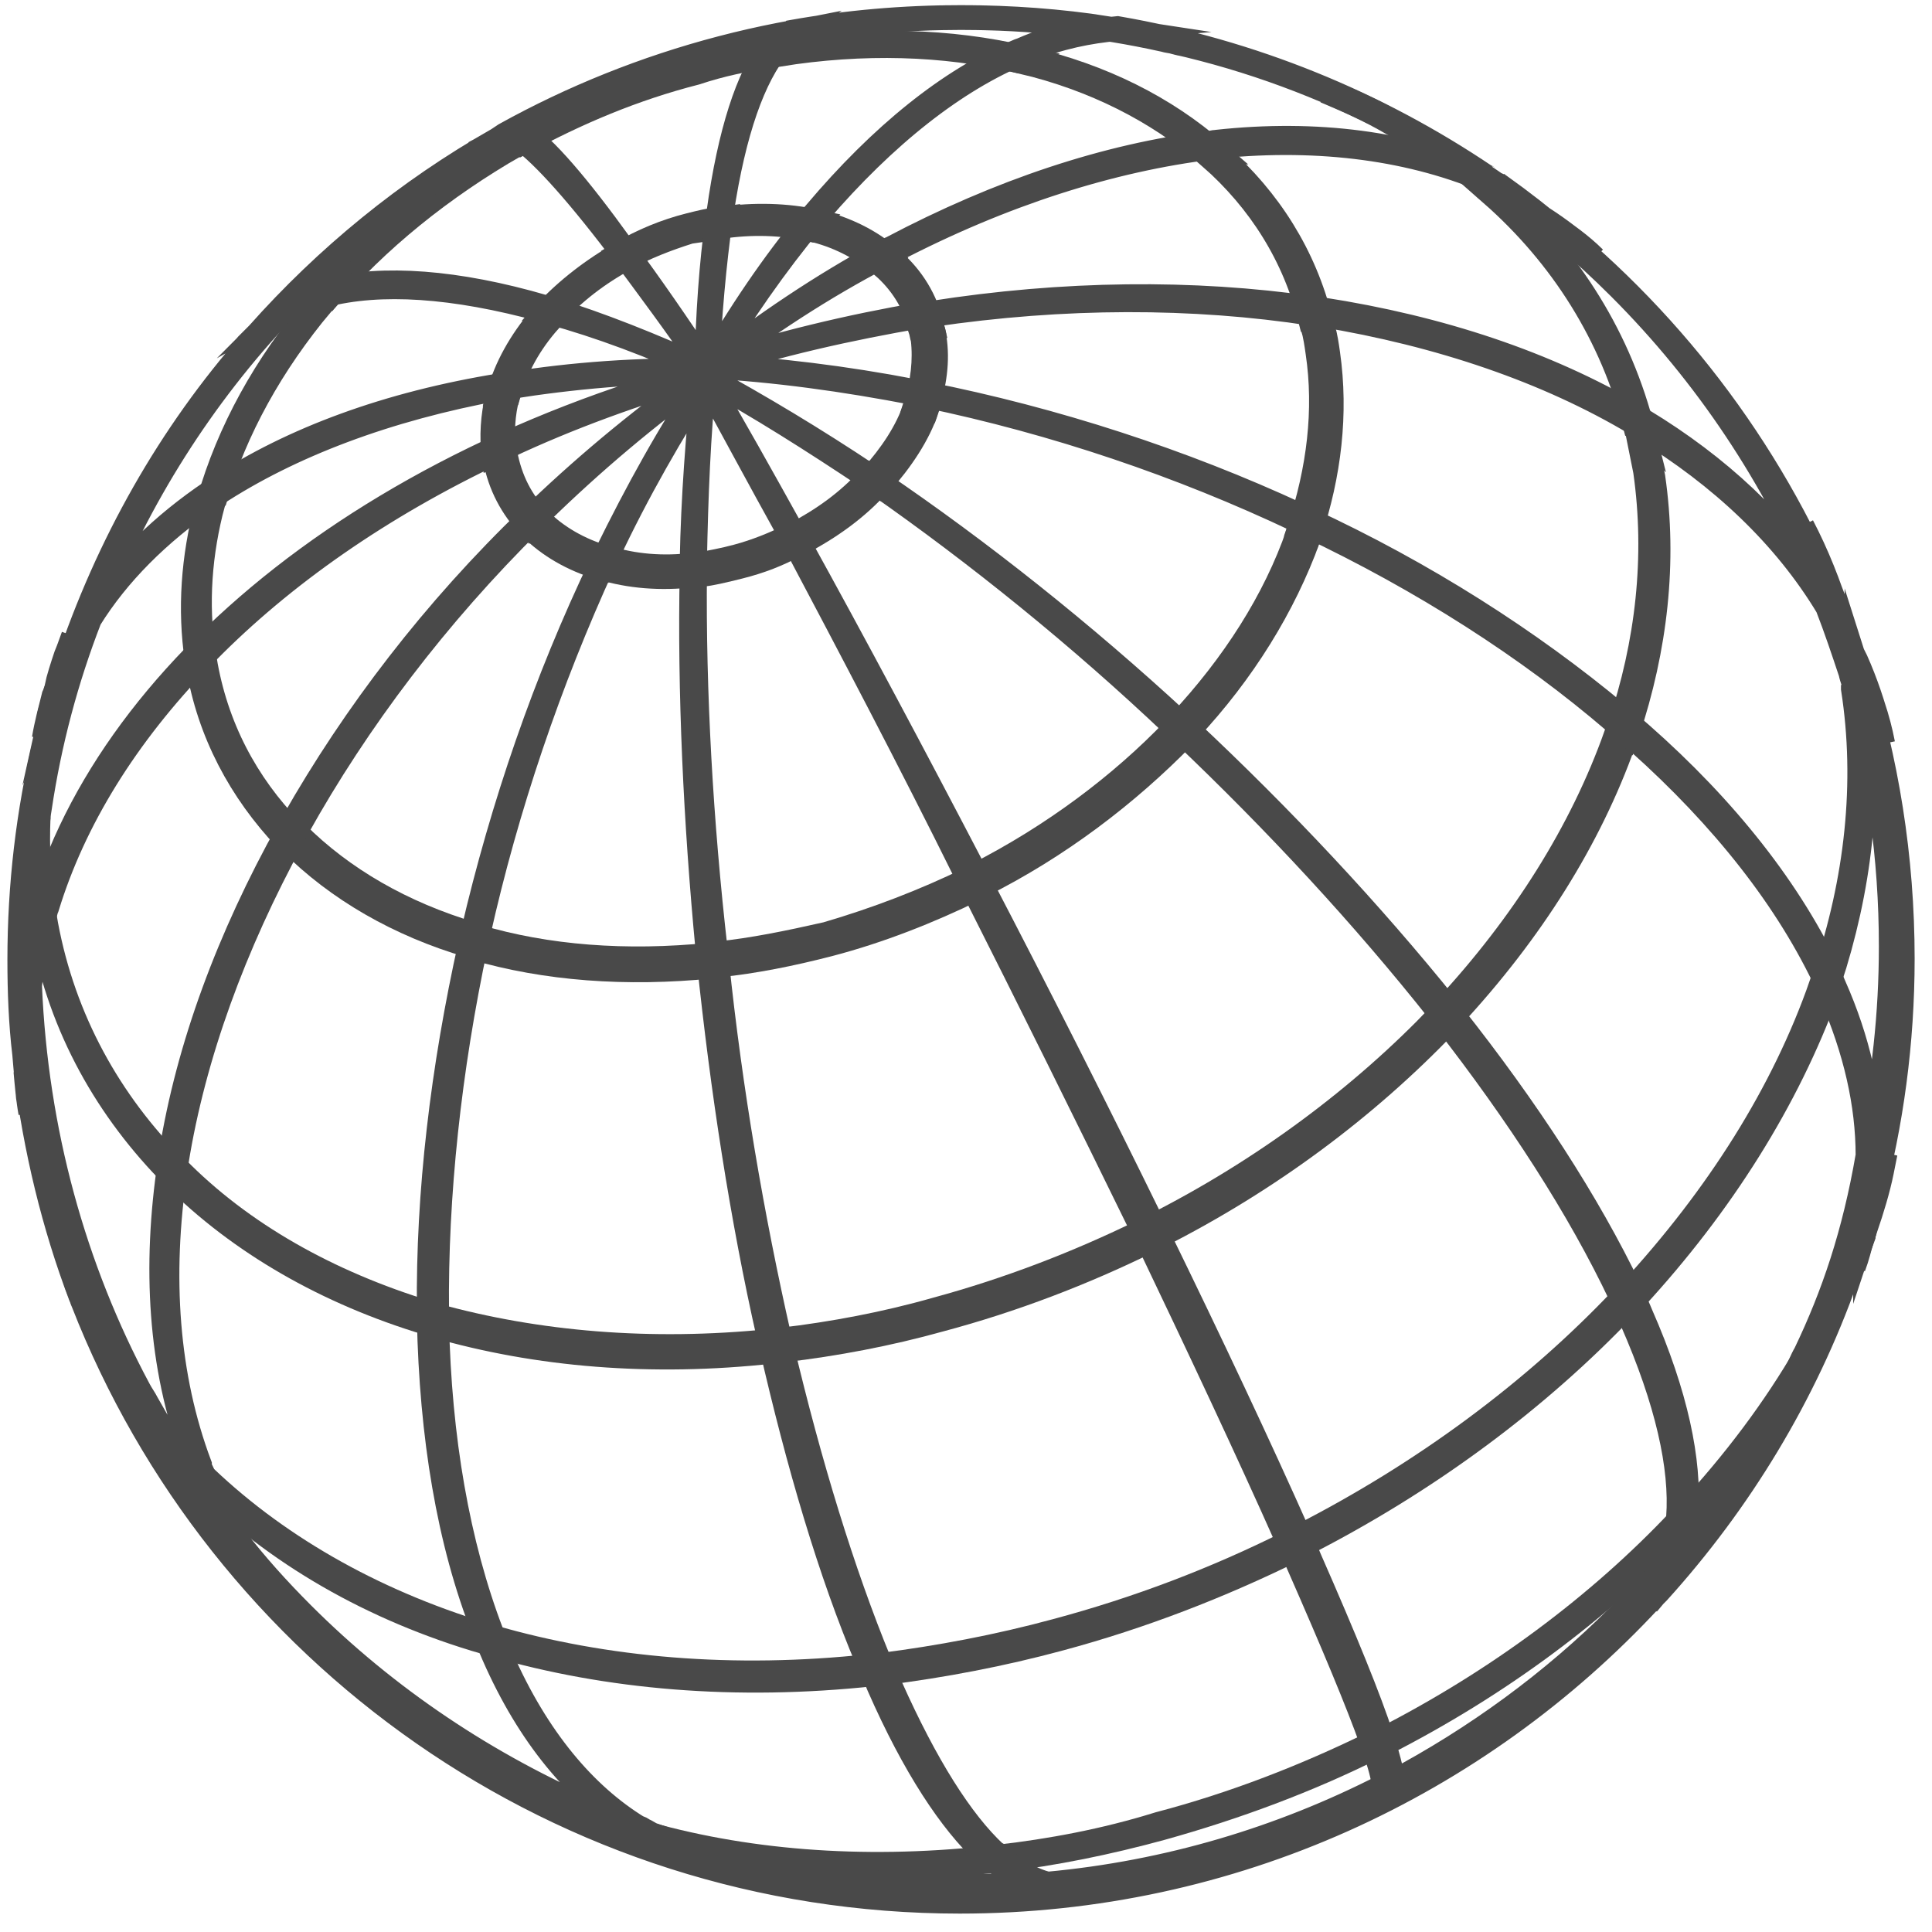 <?xml version="1.0" encoding="UTF-8"?> <svg xmlns="http://www.w3.org/2000/svg" width="78" height="78" viewBox="0 0 78 78" fill="none"> <path d="M25.77 73.944C25.82 73.994 25.918 74.043 25.968 74.043C30.163 75.277 34.95 75.672 39.983 75.129C39.934 75.079 39.885 75.03 39.835 75.03C34.752 75.573 29.965 75.178 25.77 73.944Z" stroke="#494949" stroke-miterlimit="10"></path> <path d="M55.825 70.243C55.825 70.293 55.874 70.342 55.874 70.391C60.513 68.022 64.56 65.012 67.817 61.557C67.817 61.508 67.817 61.459 67.817 61.36C64.56 64.815 60.464 67.874 55.825 70.243Z" stroke="#494949" stroke-miterlimit="10"></path> <path d="M40.279 74.981C40.329 75.03 40.378 75.079 40.427 75.079C42.549 74.833 44.721 74.389 46.892 73.796C49.903 72.957 52.814 71.872 55.479 70.539C55.479 70.49 55.43 70.441 55.43 70.391C52.716 71.724 49.804 72.859 46.794 73.648C44.573 74.339 42.401 74.734 40.279 74.981Z" stroke="#494949" stroke-miterlimit="10"></path> <path d="M68.113 61.261C69.84 59.435 71.321 57.461 72.554 55.438C72.703 55.191 72.801 54.895 72.949 54.648C71.666 56.869 70.038 59.041 68.162 61.064C68.113 61.113 68.113 61.212 68.113 61.261Z" stroke="#494949" stroke-miterlimit="10"></path> <path d="M75.318 49.565C75.565 48.825 75.812 48.035 75.96 47.295L76.108 46.555C75.91 47.493 75.664 48.381 75.368 49.319C75.318 49.368 75.318 49.467 75.318 49.565Z" stroke="#494949" stroke-miterlimit="10"></path> <path d="M74.825 50.799C74.726 51.046 74.677 51.293 74.578 51.539C74.825 50.996 75.022 50.454 75.219 49.911C75.219 49.812 75.269 49.763 75.269 49.664C75.121 50.01 74.973 50.404 74.825 50.799Z" stroke="#494949" stroke-miterlimit="10"></path> <path d="M24.833 73.747C25.079 73.846 25.326 73.895 25.573 73.994C25.524 73.944 25.425 73.895 25.375 73.895C24.931 73.747 24.487 73.599 24.043 73.451C24.29 73.5 24.586 73.648 24.833 73.747Z" stroke="#494949" stroke-miterlimit="10"></path> <path d="M5.833 57.017C6.425 57.856 7.116 58.646 7.856 59.386C7.807 59.287 7.757 59.189 7.757 59.09C6.918 58.251 6.178 57.363 5.537 56.376C5.586 56.622 5.734 56.82 5.833 57.017Z" stroke="#494949" stroke-miterlimit="10"></path> <path d="M73.048 21.88L72.752 21.238C73.344 22.373 73.838 23.607 74.232 24.89C74.331 25.137 74.43 25.334 74.479 25.581C74.084 24.249 73.591 23.064 73.048 21.88Z" stroke="#494949" stroke-miterlimit="10"></path> <path d="M52.469 62.051C52.518 62.15 52.568 62.248 52.617 62.347C57.651 59.781 62.092 56.474 65.645 52.724C65.596 52.625 65.547 52.526 65.497 52.428C61.944 56.178 57.503 59.485 52.469 62.051Z" stroke="#494949" stroke-miterlimit="10"></path> <path d="M73.541 39.745C72.012 44.137 69.347 48.331 65.843 52.132C65.892 52.23 65.942 52.329 65.991 52.428C69.495 48.628 72.16 44.383 73.739 40.041C73.64 39.942 73.591 39.843 73.541 39.745Z" stroke="#494949" stroke-miterlimit="10"></path> <path d="M35.591 67.233C35.64 67.332 35.69 67.43 35.739 67.529C38.059 67.233 40.427 66.789 42.796 66.147C46.103 65.259 49.261 64.025 52.173 62.594C52.123 62.495 52.074 62.396 52.025 62.298C49.064 63.778 45.955 64.963 42.648 65.851C40.279 66.493 37.91 66.937 35.591 67.233Z" stroke="#494949" stroke-miterlimit="10"></path> <path d="M8.103 59.682C11.113 62.693 15.012 64.963 19.602 66.295C19.552 66.196 19.503 66.098 19.503 65.999C14.963 64.617 11.015 62.347 8.004 59.386C8.004 59.485 8.054 59.584 8.103 59.682Z" stroke="#494949" stroke-miterlimit="10"></path> <path d="M19.848 66.098C19.898 66.196 19.947 66.295 19.947 66.394C24.537 67.726 29.718 68.17 35.246 67.578C35.196 67.48 35.147 67.381 35.097 67.282C29.62 67.874 24.438 67.43 19.848 66.098Z" stroke="#494949" stroke-miterlimit="10"></path> <path d="M3.069 51.737L3.316 52.378C3.316 52.428 3.365 52.477 3.365 52.526C3.316 52.428 3.316 52.378 3.267 52.28C3.217 52.132 3.119 51.934 3.069 51.737Z" stroke="#494949" stroke-miterlimit="10"></path> <path d="M73.689 39.35C73.739 39.449 73.788 39.547 73.838 39.646C75.071 35.895 75.516 32.095 75.022 28.345C74.973 28.098 74.874 27.901 74.825 27.654C74.825 27.703 74.825 27.752 74.825 27.802C75.417 31.602 74.973 35.55 73.689 39.35Z" stroke="#494949" stroke-miterlimit="10"></path> <path d="M7.017 47.493C9.682 50.157 13.186 52.181 17.282 53.415C17.282 53.267 17.282 53.168 17.282 53.02C13.235 51.786 9.731 49.812 7.116 47.147C7.017 47.246 7.017 47.345 7.017 47.493Z" stroke="#494949" stroke-miterlimit="10"></path> <path d="M1.687 37.277C2.329 41.176 4.155 44.532 6.77 47.246C6.77 47.147 6.82 46.999 6.82 46.9C4.204 44.186 2.428 40.83 1.786 36.981C1.737 37.08 1.737 37.178 1.687 37.277Z" stroke="#494949" stroke-miterlimit="10"></path> <path d="M1.638 36.932C1.687 36.833 1.687 36.734 1.737 36.636C1.539 35.451 1.49 34.217 1.539 32.984C1.49 33.23 1.49 33.477 1.441 33.724C1.391 34.76 1.49 35.846 1.638 36.932Z" stroke="#494949" stroke-miterlimit="10"></path> <path d="M65.251 29.677C63.869 33.576 61.5 37.327 58.391 40.682C58.49 40.781 58.588 40.88 58.638 41.028C61.796 37.623 64.165 33.872 65.547 29.973C65.448 29.875 65.349 29.776 65.251 29.677Z" stroke="#494949" stroke-miterlimit="10"></path> <path d="M17.578 53.118C17.578 53.267 17.578 53.365 17.578 53.513C21.674 54.698 26.313 55.093 31.199 54.55C31.149 54.402 31.149 54.254 31.1 54.155C26.264 54.648 21.674 54.254 17.578 53.118Z" stroke="#494949" stroke-miterlimit="10"></path> <path d="M2.773 26.223L2.674 26.469C2.526 26.913 2.378 27.358 2.28 27.802C2.329 27.703 2.329 27.654 2.378 27.555C2.526 27.111 2.625 26.667 2.773 26.223Z" stroke="#494949" stroke-miterlimit="10"></path> <path d="M54.245 3.966L53.505 3.669C54.443 4.064 55.331 4.459 56.17 4.953C56.417 5.101 56.664 5.199 56.91 5.347C56.071 4.805 55.183 4.36 54.245 3.966Z" stroke="#494949" stroke-miterlimit="10"></path> <path d="M31.544 54.105C31.594 54.254 31.594 54.402 31.643 54.5C33.716 54.254 35.838 53.859 37.96 53.267C40.921 52.477 43.734 51.391 46.349 50.108C46.3 49.96 46.251 49.861 46.152 49.713C43.536 50.996 40.724 52.082 37.812 52.872C35.739 53.464 33.617 53.859 31.544 54.105Z" stroke="#494949" stroke-miterlimit="10"></path> <path d="M65.399 29.332C65.497 29.43 65.596 29.48 65.695 29.578C66.83 26.173 67.225 22.669 66.731 19.264C66.632 18.771 66.534 18.228 66.435 17.734C66.336 17.685 66.238 17.636 66.139 17.537C66.238 18.03 66.336 18.524 66.435 19.017C66.928 22.472 66.534 25.976 65.399 29.332Z" stroke="#494949" stroke-miterlimit="10"></path> <path d="M2.28 27.851C2.23 27.95 2.23 27.999 2.181 28.098C2.033 28.69 1.885 29.233 1.786 29.825C1.835 29.578 1.934 29.282 1.983 29.035C2.082 28.69 2.181 28.246 2.28 27.851Z" stroke="#494949" stroke-miterlimit="10"></path> <path d="M46.547 49.516C46.596 49.664 46.695 49.763 46.744 49.911C51.235 47.641 55.183 44.68 58.391 41.324C58.292 41.225 58.243 41.126 58.144 40.978C54.986 44.285 51.038 47.246 46.547 49.516Z" stroke="#494949" stroke-miterlimit="10"></path> <path d="M2.773 26.223L2.97 25.68C2.921 25.828 2.872 26.025 2.773 26.223Z" stroke="#494949" stroke-miterlimit="10"></path> <path d="M66.04 17.241C66.139 17.29 66.238 17.34 66.336 17.438C65.399 13.688 63.375 10.48 60.562 7.963C60.513 7.963 60.513 7.914 60.464 7.914C60.365 7.864 60.316 7.864 60.217 7.815C63.079 10.332 65.103 13.54 66.04 17.241Z" stroke="#494949" stroke-miterlimit="10"></path> <path d="M60.02 7.618C59.971 7.618 59.97 7.568 59.921 7.568C59.97 7.568 59.971 7.568 60.02 7.618ZM60.02 7.618C60.02 7.568 60.02 7.568 60.02 7.618Z" stroke="#494949" stroke-miterlimit="10"></path> <path d="M49.064 6.137C47.04 4.36 44.474 3.077 41.513 2.386C41.414 2.436 41.365 2.436 41.266 2.485C44.178 3.176 46.695 4.459 48.718 6.186C48.866 6.186 48.965 6.137 49.064 6.137Z" stroke="#494949" stroke-miterlimit="10"></path> <path d="M7.955 26.617C8.054 26.519 8.152 26.42 8.202 26.371C7.905 24.347 8.054 22.324 8.596 20.3C8.498 20.35 8.448 20.399 8.35 20.449C7.807 22.521 7.659 24.594 7.955 26.617Z" stroke="#494949" stroke-miterlimit="10"></path> <path d="M20.835 5.841C20.786 5.841 20.786 5.792 20.786 5.792C17.726 7.519 15.061 9.69 12.989 12.108C13.038 12.108 13.137 12.059 13.186 12.059C15.209 9.69 17.825 7.568 20.835 5.841Z" stroke="#494949" stroke-miterlimit="10"></path> <path d="M52.913 12.898C53.061 12.898 53.209 12.947 53.308 12.947C52.666 10.332 51.235 8.062 49.212 6.285C49.113 6.285 48.965 6.285 48.866 6.334C50.89 8.111 52.272 10.332 52.913 12.898Z" stroke="#494949" stroke-miterlimit="10"></path> <path d="M52.469 21.337C52.617 21.386 52.716 21.485 52.864 21.534C53.653 19.166 53.949 16.698 53.604 14.28C53.555 13.934 53.505 13.589 53.407 13.243C53.258 13.243 53.11 13.194 53.012 13.194C53.11 13.54 53.16 13.885 53.209 14.23C53.555 16.55 53.258 18.968 52.469 21.337Z" stroke="#494949" stroke-miterlimit="10"></path> <path d="M12.791 12.306C10.718 14.724 9.238 17.438 8.448 20.202C8.547 20.152 8.596 20.103 8.695 20.054C9.485 17.34 10.965 14.675 12.989 12.256C12.89 12.306 12.841 12.306 12.791 12.306Z" stroke="#494949" stroke-miterlimit="10"></path> <path d="M41.069 2.436C41.168 2.386 41.217 2.386 41.316 2.337C38.355 1.646 35.048 1.547 31.544 2.09C31.495 2.14 31.495 2.14 31.446 2.189C34.851 1.646 38.108 1.745 41.069 2.436Z" stroke="#494949" stroke-miterlimit="10"></path> <path d="M11.755 34.02C13.63 35.895 16.098 37.326 18.96 38.165C19.009 38.017 19.009 37.869 19.059 37.721C16.246 36.882 13.828 35.5 11.952 33.625C11.854 33.773 11.804 33.921 11.755 34.02Z" stroke="#494949" stroke-miterlimit="10"></path> <path d="M28.978 38.511C28.978 38.659 29.027 38.807 29.027 38.955C30.459 38.807 31.939 38.511 33.469 38.116C35.542 37.573 37.516 36.784 39.342 35.895C39.292 35.747 39.194 35.648 39.144 35.501C37.318 36.389 35.394 37.129 33.37 37.721C31.84 38.067 30.409 38.363 28.978 38.511Z" stroke="#494949" stroke-miterlimit="10"></path> <path d="M19.256 37.82C19.207 37.968 19.207 38.116 19.157 38.264C22.02 39.103 25.277 39.35 28.731 39.004C28.731 38.856 28.682 38.708 28.682 38.56C25.277 38.906 22.069 38.659 19.256 37.82Z" stroke="#494949" stroke-miterlimit="10"></path> <path d="M31.1 2.238C31.149 2.189 31.149 2.189 31.199 2.14C30.163 2.288 29.175 2.534 28.139 2.83C25.622 3.521 23.204 4.508 21.033 5.693L21.082 5.742C23.253 4.558 25.573 3.571 28.09 2.929C29.126 2.584 30.113 2.386 31.1 2.238Z" stroke="#494949" stroke-miterlimit="10"></path> <path d="M39.391 35.352C39.44 35.501 39.539 35.599 39.588 35.747C42.747 34.168 45.511 32.046 47.781 29.727C47.682 29.628 47.583 29.529 47.435 29.43C45.264 31.701 42.5 33.773 39.391 35.352Z" stroke="#494949" stroke-miterlimit="10"></path> <path d="M8.004 26.864C8.448 29.578 9.731 31.947 11.557 33.872C11.607 33.773 11.705 33.625 11.755 33.526C9.929 31.651 8.695 29.332 8.251 26.617C8.202 26.716 8.103 26.765 8.004 26.864Z" stroke="#494949" stroke-miterlimit="10"></path> <path d="M52.419 21.534C51.482 24.249 49.804 26.864 47.633 29.184C47.731 29.282 47.83 29.381 47.978 29.48C50.199 27.111 51.827 24.446 52.814 21.732C52.666 21.682 52.518 21.633 52.419 21.534Z" stroke="#494949" stroke-miterlimit="10"></path> <path d="M25.079 10.529C25.03 10.48 24.981 10.381 24.931 10.332C23.747 11.023 22.711 11.862 21.872 12.799C21.97 12.849 22.069 12.849 22.168 12.898C22.957 11.96 23.944 11.171 25.079 10.529Z" stroke="#494949" stroke-miterlimit="10"></path> <path d="M19.947 18.425C20.095 18.376 20.194 18.326 20.342 18.228C20.243 17.488 20.292 16.698 20.49 15.958C20.342 15.958 20.243 16.007 20.095 16.007C19.898 16.797 19.848 17.636 19.947 18.425Z" stroke="#494949" stroke-miterlimit="10"></path> <path d="M19.996 18.524C20.194 19.61 20.687 20.498 21.378 21.238C21.477 21.14 21.576 21.041 21.724 20.942C21.033 20.251 20.588 19.363 20.391 18.326C20.243 18.376 20.095 18.425 19.996 18.524Z" stroke="#494949" stroke-miterlimit="10"></path> <path d="M21.427 21.288C22.168 22.028 23.105 22.571 24.241 22.916C24.29 22.768 24.389 22.669 24.438 22.521C23.401 22.225 22.464 21.682 21.773 20.991C21.625 21.09 21.526 21.189 21.427 21.288Z" stroke="#494949" stroke-miterlimit="10"></path> <path d="M36.973 16.402C36.627 17.438 35.986 18.376 35.196 19.264C35.295 19.363 35.443 19.412 35.542 19.511C36.381 18.573 37.072 17.537 37.417 16.501C37.269 16.501 37.121 16.451 36.973 16.402Z" stroke="#494949" stroke-miterlimit="10"></path> <path d="M35.937 10.431C35.147 9.74 34.16 9.246 32.975 8.95C32.877 9.049 32.827 9.147 32.729 9.246C33.814 9.493 34.752 9.986 35.542 10.628C35.69 10.579 35.838 10.529 35.937 10.431Z" stroke="#494949" stroke-miterlimit="10"></path> <path d="M36.973 16.352C37.121 16.402 37.269 16.402 37.417 16.451C37.713 15.514 37.861 14.576 37.713 13.638C37.713 13.49 37.664 13.342 37.614 13.243C37.466 13.243 37.318 13.293 37.17 13.293C37.22 13.441 37.22 13.54 37.269 13.688C37.368 14.527 37.269 15.464 36.973 16.352Z" stroke="#494949" stroke-miterlimit="10"></path> <path d="M32.679 9.246C32.778 9.147 32.827 9.049 32.926 8.95C31.791 8.703 30.459 8.654 29.126 8.851C29.126 8.95 29.077 9.049 29.077 9.147C30.36 8.95 31.594 8.999 32.679 9.246Z" stroke="#494949" stroke-miterlimit="10"></path> <path d="M21.822 12.849C21.033 13.786 20.441 14.823 20.144 15.908C20.292 15.908 20.391 15.859 20.539 15.859C20.835 14.823 21.378 13.836 22.168 12.947C22.02 12.898 21.921 12.898 21.822 12.849Z" stroke="#494949" stroke-miterlimit="10"></path> <path d="M37.17 13.194C37.318 13.194 37.466 13.145 37.614 13.145C37.368 12.108 36.825 11.22 36.035 10.529C35.887 10.579 35.788 10.677 35.64 10.727C36.381 11.368 36.923 12.207 37.17 13.194Z" stroke="#494949" stroke-miterlimit="10"></path> <path d="M28.978 9.147C28.978 9.049 28.978 8.95 29.027 8.851C28.633 8.901 28.238 8.999 27.843 9.098C26.856 9.345 25.918 9.74 25.079 10.233C25.129 10.282 25.178 10.381 25.227 10.43C26.017 9.986 26.905 9.641 27.843 9.345C28.189 9.295 28.583 9.246 28.978 9.147Z" stroke="#494949" stroke-miterlimit="10"></path> <path d="M32.087 21.584C32.136 21.682 32.235 21.83 32.285 21.929C33.518 21.288 34.604 20.498 35.443 19.56C35.344 19.462 35.196 19.412 35.097 19.314C34.259 20.251 33.222 20.991 32.087 21.584Z" stroke="#494949" stroke-miterlimit="10"></path> <path d="M28.139 22.817C28.139 22.965 28.139 23.113 28.139 23.212C28.682 23.163 29.274 23.015 29.866 22.867C30.656 22.669 31.446 22.373 32.136 21.979C32.087 21.88 31.988 21.732 31.939 21.633C31.248 21.978 30.508 22.275 29.768 22.472C29.225 22.62 28.682 22.719 28.139 22.817Z" stroke="#494949" stroke-miterlimit="10"></path> <path d="M24.487 22.521C24.438 22.669 24.339 22.768 24.29 22.916C25.425 23.262 26.659 23.36 27.991 23.212C27.991 23.064 27.991 22.916 27.991 22.817C26.757 22.965 25.573 22.867 24.487 22.521Z" stroke="#494949" stroke-miterlimit="10"></path> <path d="M75.516 48.48C76.355 45.37 76.799 42.064 76.799 38.708C76.799 34.612 76.157 30.664 74.973 26.963C74.973 26.963 74.973 27.012 75.022 27.012C75.466 27.999 75.812 28.986 76.009 30.023L75.861 29.381C75.614 28.443 75.318 27.555 74.923 26.667C74.874 26.568 74.825 26.469 74.775 26.371C74.677 26.075 74.578 25.828 74.479 25.532C74.38 25.285 74.331 25.087 74.232 24.841C71.765 18.573 67.718 13.145 62.536 8.999C63.178 9.443 63.819 9.888 64.362 10.43L63.918 10.036C63.326 9.542 62.734 9.098 62.092 8.703C60.464 7.42 58.736 6.285 56.91 5.298C56.664 5.15 56.417 5.051 56.17 4.903C53.407 3.472 50.495 2.386 47.435 1.695C47.583 1.745 47.731 1.745 47.879 1.794L47.633 1.745L47.435 1.695C47.287 1.646 47.139 1.646 46.991 1.597C44.326 1.005 41.612 0.708 38.799 0.708C32.137 0.708 25.82 2.436 20.391 5.446L20.095 5.643C16.443 7.716 13.186 10.381 10.422 13.49C10.274 13.638 10.126 13.786 9.978 13.934L9.731 14.23C9.88 14.082 10.028 13.934 10.176 13.786C6.869 17.537 4.352 21.978 2.724 26.864C2.625 27.111 2.526 27.308 2.428 27.555C2.378 27.654 2.378 27.703 2.329 27.802C2.28 27.999 2.181 28.197 2.132 28.443L1.983 28.937C2.033 28.69 2.131 28.394 2.23 28.147C2.28 28.049 2.28 27.999 2.329 27.901C2.378 27.703 2.477 27.506 2.526 27.358C2.329 27.95 2.181 28.542 2.033 29.134C1.983 29.381 1.885 29.677 1.835 29.924C1.145 32.786 0.799 35.747 0.799 38.758C0.799 40.041 0.848 41.324 0.996 42.557C1.046 43.15 1.095 43.693 1.145 44.285L1.243 44.926C1.144 44.383 1.095 43.791 1.046 43.248C1.441 46.407 2.181 49.467 3.267 52.329C3.316 52.428 3.316 52.477 3.365 52.576C8.893 66.739 22.661 76.757 38.749 76.757C49.755 76.757 59.674 72.069 66.632 64.568C66.583 64.617 66.583 64.666 66.534 64.716L66.781 64.42C66.83 64.37 66.879 64.321 66.929 64.272C70.235 60.62 72.851 56.326 74.528 51.589C74.627 51.342 74.726 51.095 74.775 50.848C74.973 50.256 75.17 49.664 75.318 49.072C75.269 49.269 75.269 49.467 75.219 49.713C75.219 49.812 75.17 49.861 75.17 49.96C75.071 50.355 74.973 50.75 74.825 51.145L74.973 50.651C75.071 50.306 75.17 49.96 75.269 49.615C75.269 49.516 75.318 49.467 75.318 49.368C75.417 49.022 75.466 48.776 75.516 48.48ZM72.9 54.648C72.752 54.895 72.653 55.191 72.505 55.438C71.222 58.054 69.594 60.521 67.718 62.791C67.866 62.347 68.014 61.853 68.064 61.261C68.064 61.212 68.064 61.113 68.064 61.064C68.212 58.991 67.669 56.326 66.238 53.069C66.139 52.822 66.04 52.625 65.942 52.378C65.892 52.28 65.843 52.181 65.793 52.082C64.116 48.578 61.648 44.778 58.638 40.978C58.539 40.88 58.44 40.781 58.391 40.633C55.331 36.833 51.778 33.033 47.929 29.43C47.83 29.332 47.731 29.233 47.583 29.134C43.734 25.581 39.588 22.275 35.443 19.462C35.344 19.363 35.196 19.314 35.098 19.215C32.877 17.734 30.656 16.402 28.485 15.217C30.656 16.402 32.827 17.784 35.048 19.264C35.147 19.363 35.295 19.412 35.394 19.511C39.49 22.373 43.586 25.68 47.386 29.282C47.484 29.381 47.583 29.48 47.731 29.578C51.531 33.181 55.084 37.03 58.095 40.83C58.194 40.929 58.243 41.028 58.342 41.176C61.303 44.976 63.77 48.776 65.448 52.329C65.497 52.428 65.547 52.526 65.596 52.625C65.695 52.872 65.793 53.069 65.892 53.316C67.323 56.573 67.916 59.238 67.767 61.261C67.767 61.311 67.767 61.409 67.767 61.459C67.718 62.051 67.57 62.544 67.422 62.989C66.781 63.778 66.09 64.519 65.349 65.259C62.684 67.924 59.575 70.194 56.219 71.97C56.219 71.674 56.072 71.082 55.825 70.293C55.825 70.243 55.775 70.194 55.775 70.144C55.282 68.615 54.295 66.196 52.864 62.939C52.765 62.693 52.666 62.495 52.568 62.248C52.518 62.15 52.469 62.051 52.42 61.952C50.84 58.399 48.866 54.204 46.695 49.763C46.646 49.615 46.547 49.516 46.498 49.368C44.326 44.926 41.957 40.238 39.539 35.599C39.49 35.451 39.391 35.352 39.342 35.204C36.923 30.565 34.505 26.025 32.186 21.83C32.137 21.732 32.038 21.584 31.988 21.485C30.755 19.264 29.57 17.142 28.435 15.217C29.521 17.191 30.656 19.314 31.89 21.534C31.939 21.633 32.038 21.781 32.087 21.88C34.308 26.075 36.726 30.664 39.046 35.352C39.095 35.5 39.194 35.599 39.243 35.747C41.612 40.435 43.931 45.124 46.103 49.565C46.152 49.713 46.251 49.812 46.3 49.96C48.422 54.402 50.396 58.596 51.975 62.15C52.025 62.248 52.074 62.347 52.123 62.446C52.222 62.693 52.321 62.89 52.42 63.137C53.851 66.394 54.838 68.763 55.381 70.293C55.381 70.342 55.43 70.391 55.43 70.441C55.726 71.23 55.874 71.822 55.874 72.118C51.729 74.24 47.139 75.622 42.303 76.066C41.661 75.918 41.02 75.524 40.329 74.931C40.279 74.882 40.23 74.833 40.181 74.833C38.799 73.55 37.368 71.279 35.937 68.072C35.838 67.825 35.739 67.627 35.64 67.381C35.591 67.282 35.542 67.183 35.492 67.085C34.012 63.482 32.679 59.139 31.544 54.352C31.495 54.204 31.495 54.056 31.446 53.958C30.36 49.17 29.472 44.038 28.929 38.807C28.929 38.659 28.879 38.511 28.879 38.363C28.287 33.181 27.991 27.95 28.041 23.064C28.041 22.916 28.041 22.768 28.041 22.669C28.09 20.054 28.189 17.537 28.435 15.168C28.189 17.537 27.991 20.054 27.942 22.669C27.942 22.817 27.942 22.965 27.942 23.064C27.843 27.95 28.09 33.181 28.583 38.363C28.583 38.511 28.633 38.659 28.633 38.807C29.175 43.989 29.965 49.17 31.051 53.958C31.1 54.105 31.1 54.254 31.15 54.352C32.235 59.09 33.518 63.482 35.048 67.085C35.097 67.183 35.147 67.282 35.196 67.381C35.295 67.627 35.394 67.825 35.492 68.072C36.923 71.329 38.404 73.55 39.786 74.833C39.835 74.882 39.885 74.931 39.934 74.931C40.625 75.524 41.266 75.869 41.908 76.017C40.871 76.116 39.835 76.165 38.749 76.165C34.407 76.165 30.212 75.425 26.363 74.092C26.215 74.043 26.116 73.944 25.968 73.895C25.918 73.846 25.82 73.796 25.77 73.796C23.599 72.464 21.674 70.194 20.243 66.937C20.144 66.69 20.046 66.493 19.947 66.246C19.898 66.147 19.848 66.048 19.848 65.95C18.466 62.347 17.726 58.054 17.628 53.365C17.628 53.217 17.628 53.118 17.628 52.971C17.578 48.282 18.121 43.199 19.207 38.116C19.256 37.968 19.256 37.82 19.305 37.672C20.441 32.589 22.168 27.506 24.339 22.768C24.389 22.62 24.487 22.521 24.537 22.373C25.721 19.856 27.103 17.438 28.583 15.168C27.053 17.438 25.721 19.856 24.487 22.373C24.438 22.521 24.339 22.62 24.29 22.768C22.02 27.506 20.293 32.539 19.108 37.623C19.059 37.771 19.059 37.919 19.009 38.067C17.874 43.15 17.282 48.184 17.331 52.872C17.331 53.02 17.331 53.118 17.331 53.267C17.43 57.955 18.121 62.248 19.552 65.851C19.602 65.95 19.651 66.048 19.651 66.147C19.75 66.394 19.848 66.591 19.947 66.838C21.378 70.095 23.303 72.365 25.474 73.698C25.524 73.747 25.622 73.796 25.672 73.796C25.77 73.846 25.869 73.895 25.968 73.944C25.622 73.796 25.277 73.698 24.931 73.55C24.685 73.451 24.389 73.352 24.142 73.204C19.651 71.279 15.604 68.565 12.199 65.16C11.212 64.173 10.324 63.186 9.485 62.1C9.09 61.459 8.744 60.817 8.448 60.126C8.35 59.88 8.251 59.682 8.152 59.435C8.103 59.337 8.054 59.238 8.054 59.139C6.721 55.586 6.425 51.539 7.067 47.246C7.067 47.147 7.116 46.999 7.116 46.9C7.807 42.607 9.435 38.165 11.804 33.822C11.854 33.675 11.952 33.576 12.002 33.428C14.42 29.085 17.628 24.841 21.477 21.041C21.576 20.942 21.674 20.843 21.822 20.695C23.895 18.672 26.165 16.747 28.583 15.02C26.116 16.747 23.846 18.623 21.773 20.597C21.674 20.695 21.526 20.794 21.427 20.893C17.529 24.643 14.321 28.838 11.854 33.181C11.804 33.28 11.706 33.428 11.656 33.526C9.238 37.869 7.609 42.261 6.918 46.555C6.918 46.654 6.869 46.802 6.869 46.9C6.228 51.145 6.474 55.191 7.807 58.745C7.856 58.843 7.905 58.942 7.905 59.041C8.004 59.287 8.103 59.485 8.202 59.731C8.448 60.324 8.744 60.916 9.09 61.459C7.905 59.929 6.869 58.35 5.931 56.672C5.833 56.474 5.685 56.277 5.586 56.08C2.97 51.194 1.441 45.667 1.194 39.794C1.293 38.856 1.49 37.869 1.786 36.932C1.835 36.833 1.835 36.734 1.885 36.636C2.97 33.082 5.093 29.677 8.103 26.568C8.202 26.469 8.251 26.371 8.35 26.321C11.409 23.212 15.357 20.449 20.046 18.228C20.194 18.178 20.292 18.08 20.441 18.03C22.957 16.846 25.672 15.859 28.583 15.02C13.038 19.215 2.526 29.036 1.145 39.202C1.145 38.955 1.145 38.659 1.145 38.412C1.145 36.734 1.243 35.056 1.49 33.378C1.539 33.132 1.539 32.885 1.589 32.638C1.983 29.973 2.674 27.407 3.612 24.989C4.747 23.163 6.376 21.534 8.448 20.103C8.547 20.054 8.596 20.004 8.695 19.955C11.706 17.981 15.604 16.5 20.194 15.662C20.342 15.662 20.441 15.612 20.589 15.612C23.056 15.217 25.77 14.971 28.633 14.971C25.77 14.921 23.105 15.119 20.638 15.514C20.49 15.514 20.391 15.563 20.243 15.563C15.653 16.303 11.804 17.734 8.794 19.708C8.695 19.758 8.646 19.807 8.547 19.856C6.573 21.189 4.944 22.768 3.809 24.545C5.586 20.054 8.152 16.007 11.409 12.553C11.854 12.306 12.347 12.108 12.89 11.96C12.939 11.96 13.038 11.911 13.087 11.911C15.357 11.319 18.318 11.516 21.921 12.503C22.02 12.553 22.118 12.553 22.217 12.602C24.191 13.145 26.313 13.934 28.583 14.971C26.313 13.934 24.191 13.095 22.267 12.503C22.168 12.454 22.069 12.454 21.97 12.405C18.417 11.368 15.456 11.171 13.235 11.714C13.186 11.714 13.087 11.763 13.038 11.763C12.544 11.911 12.051 12.059 11.607 12.306C11.804 12.108 12.002 11.911 12.199 11.714C14.716 9.197 17.529 7.075 20.638 5.347C20.687 5.397 20.737 5.397 20.835 5.446L20.885 5.495C21.724 6.038 23.105 7.519 24.981 9.986C25.03 10.036 25.079 10.134 25.129 10.184C26.116 11.516 27.3 13.095 28.583 14.971C27.349 13.095 26.215 11.467 25.227 10.134C25.178 10.085 25.129 9.986 25.079 9.937C23.303 7.469 21.97 5.94 21.131 5.397L21.082 5.347C21.033 5.298 20.983 5.249 20.885 5.249C24.191 3.472 27.843 2.14 31.643 1.399C31.495 1.498 31.347 1.646 31.248 1.794C31.199 1.843 31.199 1.843 31.15 1.893C30.212 3.077 29.472 5.347 29.027 8.555C29.027 8.654 28.978 8.753 28.978 8.851C28.731 10.628 28.583 12.651 28.534 15.02C28.633 12.701 28.83 10.628 29.077 8.851C29.077 8.753 29.126 8.654 29.126 8.555C29.62 5.298 30.409 3.077 31.446 1.843C31.495 1.794 31.495 1.794 31.544 1.745C31.692 1.597 31.84 1.449 31.988 1.301C34.209 0.906 36.479 0.708 38.799 0.708C40.822 0.708 42.796 0.856 44.721 1.153C43.586 1.251 42.451 1.498 41.316 1.992C41.217 2.041 41.168 2.041 41.069 2.09C38.355 3.225 35.591 5.446 32.926 8.604C32.828 8.703 32.778 8.802 32.679 8.901C31.248 10.628 29.866 12.651 28.534 14.971C29.916 12.651 31.347 10.628 32.778 8.901C32.877 8.802 32.926 8.703 33.025 8.604C35.739 5.446 38.552 3.225 41.316 2.09C41.414 2.041 41.464 2.041 41.562 1.992C42.747 1.498 43.981 1.251 45.116 1.153C50.544 2.09 55.578 4.163 59.97 7.124C60.02 7.124 60.02 7.173 60.069 7.173C60.069 7.173 60.069 7.173 60.02 7.173C56.861 5.792 53.16 5.298 49.113 5.742C49.014 5.742 48.866 5.792 48.768 5.792C44.721 6.285 40.378 7.716 35.986 10.036C35.838 10.085 35.739 10.184 35.591 10.233C33.222 11.516 30.853 13.095 28.534 14.921C30.903 13.095 33.272 11.566 35.64 10.332C35.788 10.282 35.887 10.184 36.035 10.134C40.477 7.815 44.869 6.433 48.916 5.94C49.014 5.94 49.162 5.89 49.261 5.89C53.308 5.495 57.059 5.989 60.217 7.371C60.316 7.42 60.365 7.42 60.464 7.469C60.513 7.469 60.513 7.519 60.562 7.519C62.29 8.753 63.918 10.134 65.399 11.615C68.903 15.119 71.666 19.264 73.591 23.903C71.864 21.14 69.347 18.82 66.336 16.994C66.238 16.945 66.139 16.895 66.04 16.797C62.438 14.675 58.144 13.243 53.357 12.503C53.209 12.503 53.061 12.454 52.962 12.454C48.175 11.763 42.944 11.812 37.614 12.651C37.466 12.651 37.318 12.701 37.17 12.701C34.308 13.194 31.396 13.885 28.534 14.823C31.396 13.885 34.308 13.243 37.17 12.75C37.318 12.75 37.466 12.701 37.614 12.701C42.944 11.911 48.175 11.911 52.962 12.651C53.111 12.651 53.258 12.701 53.357 12.701C58.144 13.49 62.487 14.971 66.04 17.093C66.139 17.142 66.238 17.191 66.336 17.29C69.495 19.215 72.061 21.633 73.788 24.495C74.134 25.384 74.43 26.272 74.726 27.16C74.775 27.407 74.874 27.604 74.923 27.851C75.861 31.158 76.355 34.612 76.355 38.215C76.355 40.929 76.058 43.594 75.516 46.111C75.466 44.137 75.022 42.015 74.035 39.794C73.936 39.547 73.838 39.35 73.739 39.103C73.689 39.004 73.64 38.906 73.591 38.807C71.864 35.352 69.1 32.046 65.596 29.085C65.497 28.986 65.399 28.937 65.3 28.838C61.747 25.877 57.503 23.163 52.814 20.991C52.666 20.942 52.568 20.843 52.42 20.794C47.731 18.623 42.599 16.945 37.368 15.908C37.22 15.859 37.072 15.859 36.923 15.81C34.111 15.267 31.298 14.921 28.485 14.773C31.298 14.921 34.111 15.316 36.923 15.859C37.072 15.908 37.22 15.908 37.368 15.958C42.599 17.043 47.682 18.771 52.37 20.991C52.518 21.041 52.617 21.14 52.765 21.189C57.453 23.41 61.697 26.124 65.201 29.134C65.3 29.233 65.399 29.282 65.497 29.381C69.001 32.391 71.765 35.698 73.492 39.152C73.541 39.251 73.591 39.35 73.64 39.449C73.739 39.695 73.838 39.893 73.936 40.139C74.923 42.41 75.417 44.581 75.417 46.654C74.874 49.812 74.035 52.28 72.9 54.648Z" stroke="#494949" stroke-miterlimit="10"></path> </svg> 